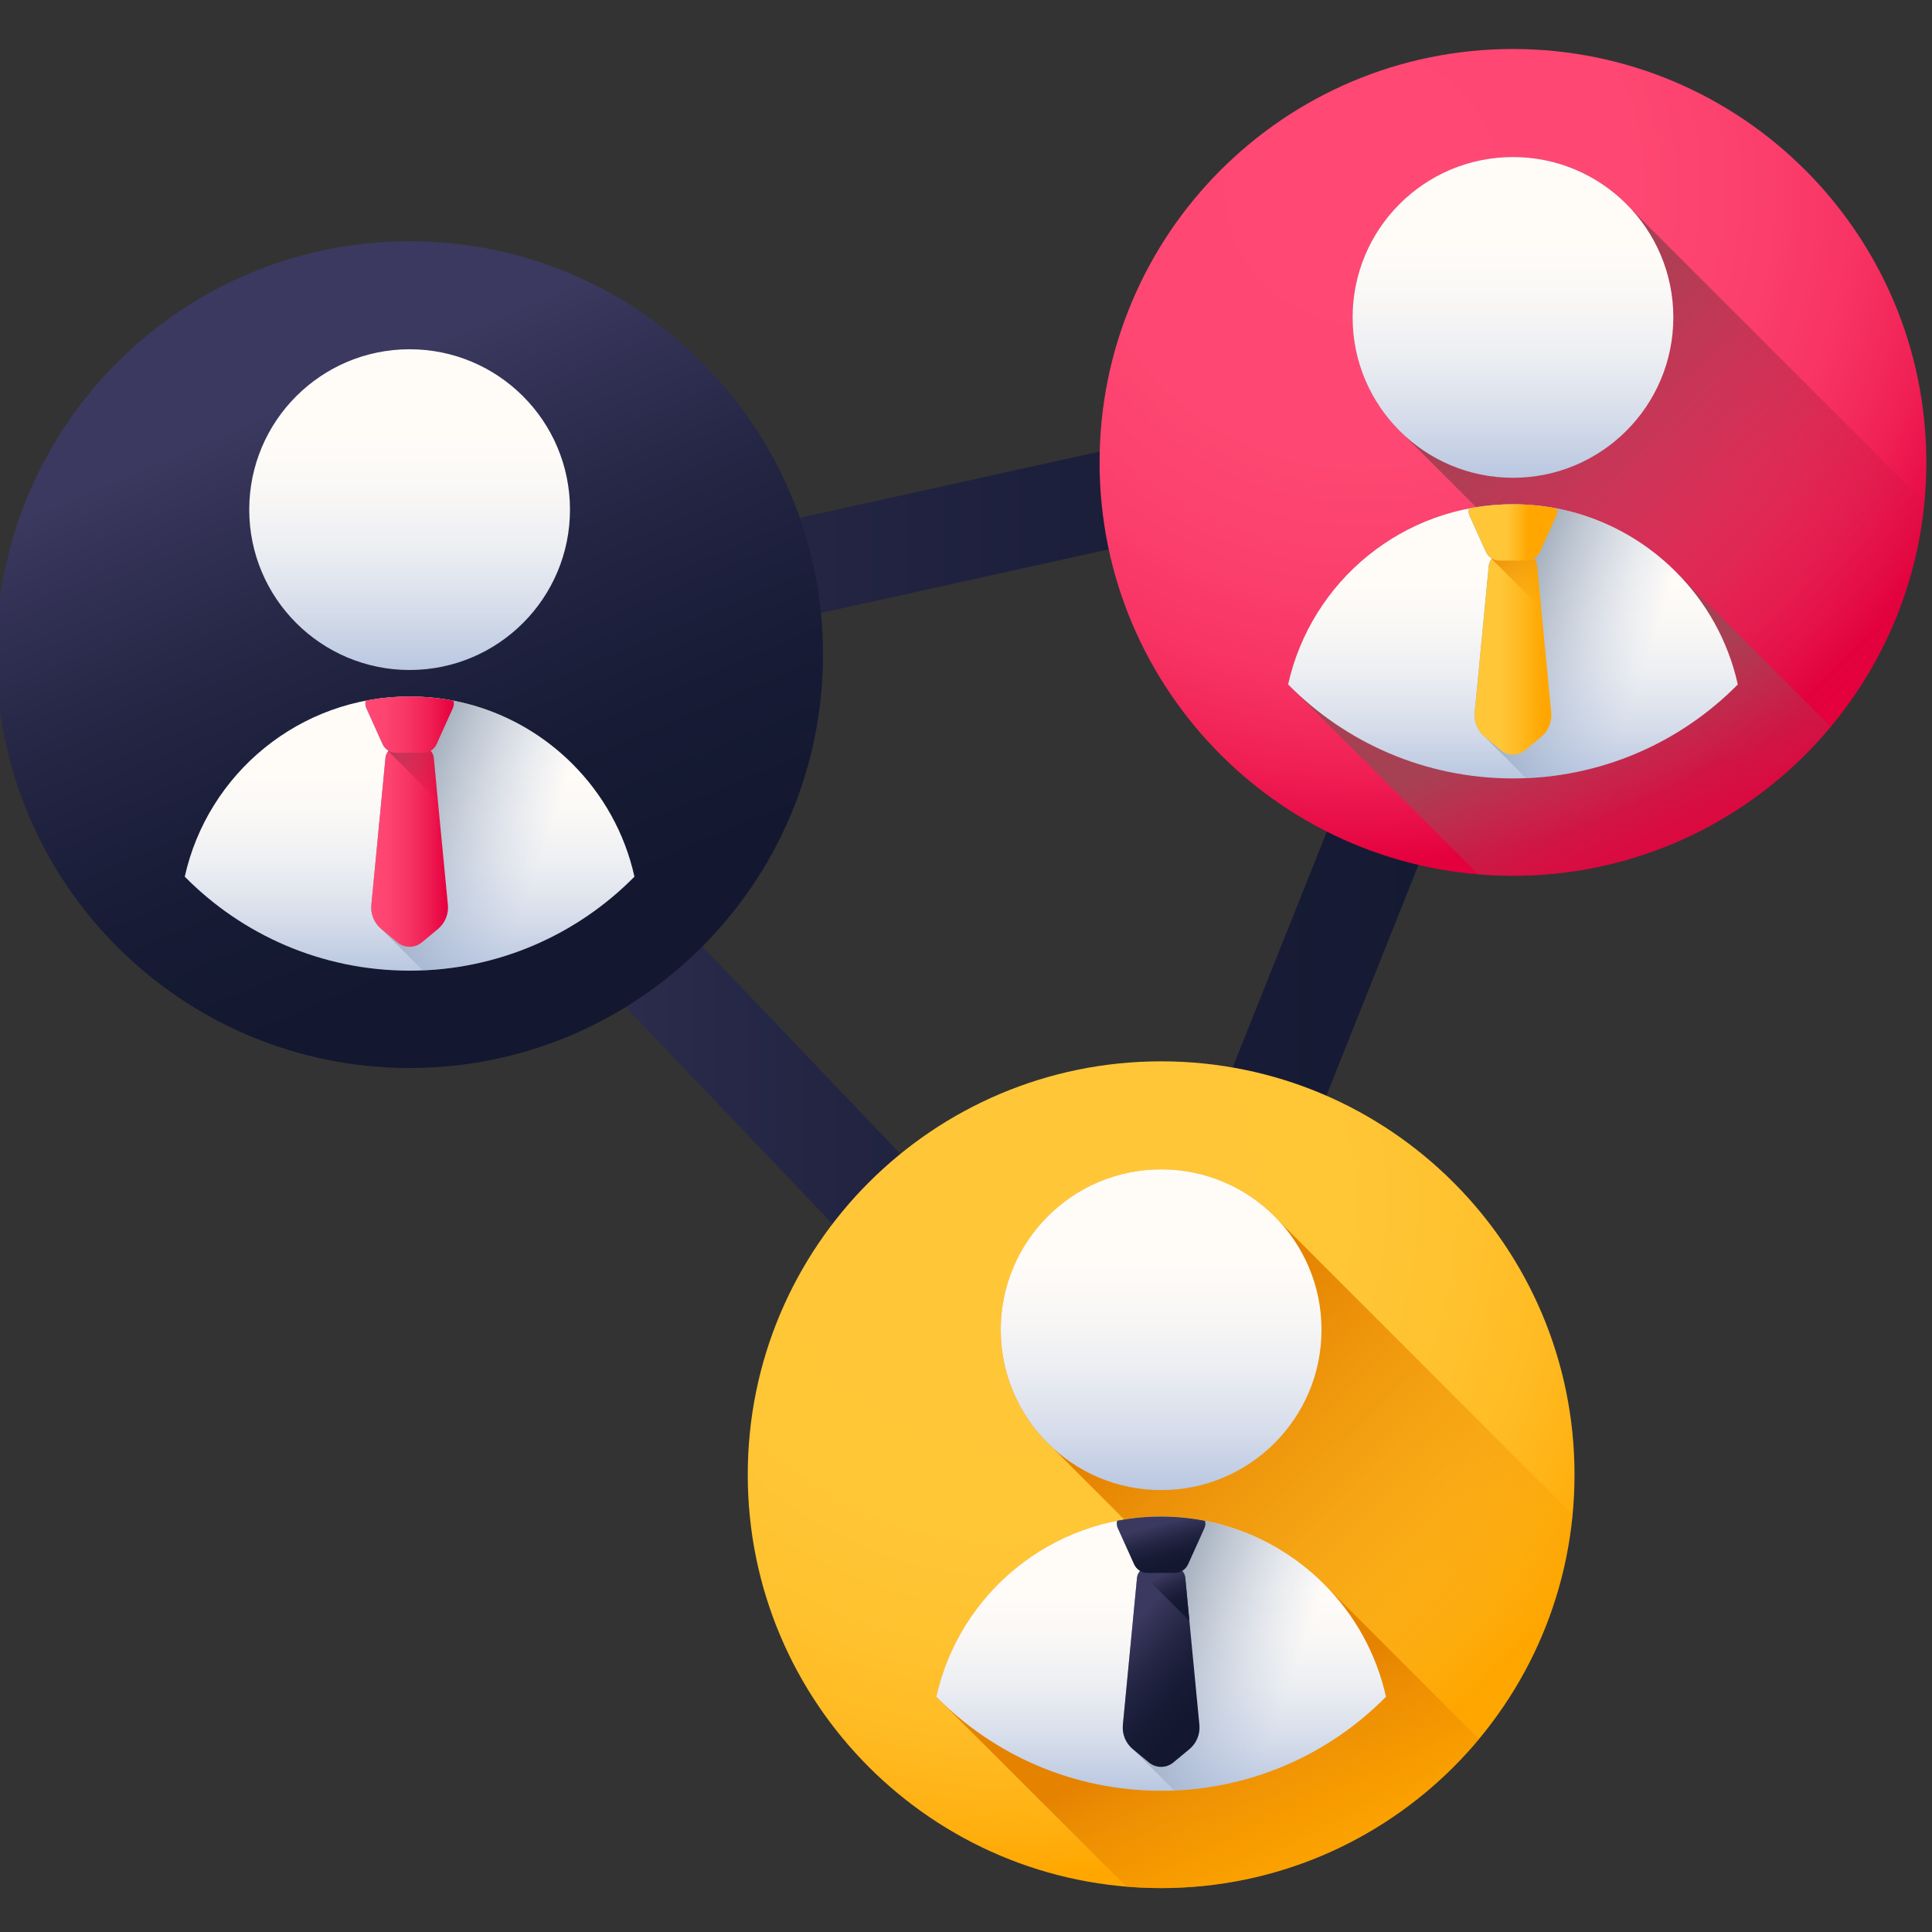 <?xml version="1.0" encoding="UTF-8"?> <svg xmlns="http://www.w3.org/2000/svg" width="682" height="682" viewBox="0 0 682 682" fill="none"><rect x="0" y="0" width="682" height="682" fill="#333333" stroke="none"/> <g clip-path="url(#clip0_718_21)"> <path d="M95.459 224.098L404.037 547.501L575.504 117.998L95.459 224.098ZM391.947 484.993L162.484 244.526L519.463 165.608L391.947 484.993Z" fill="url(#paint0_linear_718_21)"></path> <path d="M680.003 163.227C680.003 243.82 614.667 309.15 534.075 309.15C453.482 309.15 388.152 243.82 388.152 163.227C388.152 82.635 453.482 17.299 534.075 17.299C614.667 17.299 680.003 82.635 680.003 163.227Z" fill="url(#paint1_radial_718_21)"></path> <path d="M679.322 177.299C676.473 207.297 664.512 234.65 646.256 256.56C639.046 265.215 630.854 273.028 621.841 279.801L521.09 179.045L495.738 153.699C484.51 143.35 477.467 128.519 477.467 112.046C477.467 80.779 502.813 55.433 534.075 55.433C550.548 55.433 565.383 62.482 575.733 73.71L679.322 177.299Z" fill="url(#paint2_linear_718_21)"></path> <path d="M646.251 256.561C639.041 265.216 630.854 273.028 621.841 279.802C597.414 298.239 567.021 309.15 534.075 309.15C529.947 309.15 525.862 308.984 521.818 308.625L454.704 241.616C461.862 209.356 488.17 184.327 521.085 179.046C525.326 178.37 529.662 178.011 534.075 178.011C556.531 178.011 576.856 187.124 591.566 201.829L646.251 256.561Z" fill="url(#paint3_linear_718_21)"></path> <path d="M590.688 112.046C590.688 143.313 565.342 168.659 534.075 168.659C502.813 168.659 477.467 143.313 477.467 112.046C477.467 80.779 502.813 55.433 534.075 55.433C565.342 55.433 590.688 80.779 590.688 112.046V112.046Z" fill="url(#paint4_linear_718_21)"></path> <path d="M613.451 241.616C593.235 262.102 565.134 274.79 534.075 274.79C503.021 274.79 474.92 262.102 454.704 241.616C462.782 205.218 495.245 178.016 534.075 178.016C556.536 178.016 576.856 187.123 591.566 201.834C602.301 212.553 610.051 226.271 613.451 241.616Z" fill="url(#paint5_linear_718_21)"></path> <path d="M613.45 241.616C613.133 241.943 612.801 242.261 612.473 242.578C593.359 261.499 567.421 273.527 538.685 274.681L524.333 260.298L524.115 260.121C521.583 258.032 520.263 254.824 520.564 251.55L525.56 199.615C525.653 198.71 526.038 197.894 526.62 197.25C526.563 197.182 526.522 197.109 526.47 197.031C525.653 196.506 524.967 195.763 524.557 194.843L518.802 182.097C518.402 181.229 518.36 180.309 518.594 179.482C519.322 179.347 520.055 179.207 520.798 179.098C521.318 179.004 521.854 178.921 522.379 178.853C522.794 178.786 523.221 178.729 523.647 178.671C524.13 178.619 524.609 178.547 525.102 178.505C525.695 178.437 526.288 178.385 526.88 178.328C527.457 178.271 528.05 178.23 528.642 178.188C529.245 178.152 529.854 178.12 530.457 178.094C531.657 178.037 532.868 178.011 534.074 178.011C536.294 178.011 538.493 178.094 540.671 178.271C541.248 178.328 541.825 178.37 542.391 178.437C543.556 178.547 544.731 178.703 545.885 178.864C546.446 178.947 547.028 179.046 547.59 179.139C548.25 179.238 548.91 179.363 549.56 179.498C565.809 182.622 580.328 190.591 591.571 201.829C602.3 212.553 610.051 226.271 613.45 241.616V241.616Z" fill="url(#paint6_linear_718_21)"></path> <path d="M544.039 260.127L538.379 264.81C535.883 266.874 532.271 266.874 529.776 264.81L524.115 260.127C521.583 258.037 520.253 254.824 520.57 251.555L525.565 199.62C525.773 197.452 527.592 195.799 529.77 195.799H538.384C540.562 195.799 542.381 197.452 542.589 199.62L547.584 251.555C547.896 254.824 546.571 258.037 544.039 260.127Z" fill="url(#paint7_linear_718_21)"></path> <path d="M542.589 199.62C542.381 197.452 540.562 195.799 538.384 195.799H529.771C528.487 195.799 527.338 196.382 526.558 197.302L544.045 214.788L542.589 199.62Z" fill="url(#paint8_linear_718_21)"></path> <path d="M549.352 182.102L543.597 194.843C542.761 196.704 540.915 197.883 538.867 197.883H529.287C527.239 197.883 525.394 196.698 524.557 194.843L518.802 182.102C518.402 181.234 518.36 180.314 518.594 179.487C523.605 178.52 528.778 178.016 534.074 178.016C539.371 178.016 544.549 178.52 549.555 179.498C549.794 180.324 549.736 181.234 549.352 182.102Z" fill="url(#paint9_linear_718_21)"></path> <path d="M290.52 231.079C290.52 311.671 225.19 377.007 144.597 377.007C64.005 377.007 -1.331 311.671 -1.331 231.079C-1.331 150.487 64.005 85.151 144.597 85.151C225.19 85.151 290.52 150.487 290.52 231.079V231.079Z" fill="url(#paint10_linear_718_21)"></path> <path d="M201.205 179.898C201.205 211.165 175.859 236.511 144.597 236.511C113.33 236.511 87.984 211.165 87.984 179.898C87.984 148.636 113.33 123.29 144.597 123.29C175.859 123.29 201.205 148.636 201.205 179.898Z" fill="url(#paint11_linear_718_21)"></path> <path d="M223.963 309.467C203.752 329.958 175.651 342.647 144.592 342.647C113.533 342.647 85.437 329.958 65.221 309.467C73.299 273.07 105.762 245.868 144.592 245.868C167.053 245.868 187.373 254.98 202.084 269.686C212.818 280.404 220.568 294.127 223.963 309.467Z" fill="url(#paint12_linear_718_21)"></path> <path d="M223.963 309.467C223.646 309.8 223.318 310.117 222.991 310.434C203.877 329.35 177.938 341.379 149.203 342.533L134.851 328.155L134.632 327.978C132.101 325.883 130.78 322.676 131.082 319.401L136.077 267.471C136.171 266.562 136.556 265.751 137.133 265.101C137.081 265.033 137.039 264.966 136.982 264.883C136.171 264.363 135.485 263.614 135.069 262.694L129.32 249.953C128.92 249.085 128.878 248.165 129.112 247.339C129.84 247.198 130.573 247.063 131.311 246.954C131.836 246.855 132.371 246.772 132.896 246.705C133.307 246.637 133.733 246.58 134.164 246.528C134.643 246.471 135.126 246.403 135.62 246.362C136.213 246.294 136.805 246.237 137.398 246.18C137.975 246.128 138.567 246.086 139.16 246.044C139.763 246.003 140.366 245.977 140.974 245.946C142.17 245.894 143.381 245.868 144.592 245.868C146.806 245.868 149.01 245.946 151.183 246.128C151.765 246.18 152.342 246.221 152.904 246.294C154.073 246.403 155.243 246.554 156.402 246.72C156.964 246.803 157.541 246.897 158.107 246.996C158.767 247.089 159.428 247.214 160.072 247.354C176.327 250.473 190.845 258.442 202.084 269.686C212.818 280.404 220.568 294.127 223.963 309.467Z" fill="url(#paint13_linear_718_21)"></path> <path d="M154.557 327.983L148.896 332.667C146.401 334.73 142.788 334.73 140.288 332.667L134.632 327.983C132.101 325.888 130.77 322.676 131.087 319.406L136.083 267.476C136.291 265.309 138.11 263.656 140.288 263.656H148.901C151.079 263.656 152.899 265.309 153.107 267.476L158.102 319.406C158.414 322.676 157.088 325.888 154.557 327.983Z" fill="url(#paint14_linear_718_21)"></path> <path d="M153.107 267.476C152.899 265.309 151.08 263.656 148.902 263.656H140.288C139.004 263.656 137.855 264.238 137.076 265.153L154.567 282.639L153.107 267.476Z" fill="url(#paint15_linear_718_21)"></path> <path d="M159.869 249.953L154.115 262.699C153.278 264.555 151.433 265.735 149.385 265.735H139.805C137.756 265.735 135.911 264.555 135.074 262.699L129.32 249.953C128.92 249.085 128.878 248.165 129.112 247.339C134.123 246.377 139.295 245.868 144.592 245.868C149.894 245.868 155.066 246.377 160.072 247.354C160.311 248.181 160.254 249.085 159.869 249.953Z" fill="url(#paint16_linear_718_21)"></path> <path d="M555.808 520.575C555.808 601.167 490.478 666.503 409.886 666.503C329.293 666.503 263.958 601.167 263.958 520.575C263.958 439.983 329.293 374.652 409.886 374.652C490.478 374.652 555.808 439.983 555.808 520.575V520.575Z" fill="url(#paint17_radial_718_21)"></path> <path d="M555.127 534.652C552.279 564.65 540.318 592.003 522.057 613.913C514.847 622.568 506.66 630.381 497.646 637.154L371.544 511.052C360.316 500.703 353.272 485.872 353.272 469.399C353.272 438.132 378.619 412.786 409.88 412.786C426.353 412.786 441.189 419.835 451.533 431.063L555.127 534.652Z" fill="url(#paint18_linear_718_21)"></path> <path d="M522.056 613.913C514.846 622.568 506.659 630.381 497.646 637.154C473.22 655.592 442.826 666.503 409.88 666.503C405.753 666.503 401.667 666.337 397.623 665.978L330.509 598.963C337.667 566.709 363.975 541.68 396.89 536.398C401.131 535.722 405.467 535.364 409.88 535.364C432.341 535.364 452.661 544.476 467.372 559.182L522.056 613.913Z" fill="url(#paint19_linear_718_21)"></path> <path d="M466.494 469.399C466.494 500.666 441.147 526.007 409.886 526.007C378.619 526.007 353.272 500.666 353.272 469.399C353.272 438.132 378.619 412.786 409.886 412.786C441.147 412.786 466.494 438.132 466.494 469.399V469.399Z" fill="url(#paint20_linear_718_21)"></path> <path d="M489.251 598.968C469.04 619.454 440.939 632.143 409.88 632.143C378.826 632.143 350.725 619.454 330.509 598.968C338.587 562.571 371.05 535.364 409.88 535.364C432.341 535.364 452.661 544.476 467.372 559.182C478.106 569.906 485.856 583.623 489.251 598.968Z" fill="url(#paint21_linear_718_21)"></path> <path d="M489.251 598.968C488.939 599.296 488.606 599.613 488.279 599.93C469.165 618.851 443.226 630.88 414.491 632.034L400.139 617.651L399.92 617.474C397.389 615.384 396.069 612.177 396.37 608.902L401.366 556.967C401.459 556.063 401.844 555.247 402.421 554.602C402.369 554.535 402.327 554.462 402.27 554.379C401.459 553.859 400.773 553.115 400.357 552.195L394.608 539.45C394.208 538.581 394.166 537.661 394.4 536.835C395.128 536.7 395.861 536.559 396.599 536.45C397.124 536.357 397.659 536.273 398.184 536.206C398.595 536.138 399.021 536.081 399.453 536.024C399.931 535.972 400.414 535.899 400.908 535.858C401.501 535.79 402.093 535.733 402.686 535.681C403.263 535.624 403.855 535.582 404.448 535.541C405.051 535.504 405.654 535.473 406.262 535.447C407.458 535.39 408.674 535.364 409.88 535.364C412.095 535.364 414.299 535.447 416.471 535.624C417.054 535.681 417.631 535.722 418.192 535.79C419.362 535.899 420.531 536.055 421.69 536.216C422.252 536.299 422.829 536.398 423.395 536.492C424.055 536.591 424.716 536.715 425.365 536.85C441.615 539.975 456.133 547.943 467.377 559.182C478.106 569.906 485.856 583.623 489.251 598.968V598.968Z" fill="url(#paint22_linear_718_21)"></path> <path d="M419.845 617.479L414.184 622.163C411.689 624.226 408.076 624.226 405.581 622.163L399.92 617.479C397.389 615.389 396.058 612.177 396.375 608.907L401.371 556.973C401.579 554.805 403.398 553.152 405.576 553.152H414.189C416.367 553.152 418.187 554.805 418.395 556.973L423.39 608.907C423.702 612.177 422.376 615.389 419.845 617.479V617.479Z" fill="url(#paint23_linear_718_21)"></path> <path d="M418.395 556.973C418.187 554.805 416.368 553.152 414.19 553.152H405.576C404.292 553.152 403.143 553.739 402.364 554.654L419.85 572.141L418.395 556.973Z" fill="url(#paint24_linear_718_21)"></path> <path d="M425.157 539.45L419.403 552.195C418.566 554.051 416.721 555.236 414.673 555.236H405.093C403.045 555.236 401.199 554.051 400.362 552.195L394.608 539.45C394.208 538.587 394.166 537.661 394.4 536.84C399.411 535.873 404.583 535.364 409.88 535.364C415.182 535.364 420.354 535.873 425.365 536.85C425.594 537.677 425.542 538.587 425.157 539.45V539.45Z" fill="url(#paint25_linear_718_21)"></path> </g> <defs> <linearGradient id="paint0_linear_718_21" x1="95.459" y1="332.75" x2="575.505" y2="332.75" gradientUnits="userSpaceOnUse"> <stop stop-color="#3B395F"></stop> <stop offset="0.063" stop-color="#37355A"></stop> <stop offset="0.403" stop-color="#232543"></stop> <stop offset="0.723" stop-color="#171B35"></stop> <stop offset="1" stop-color="#131830"></stop> </linearGradient> <radialGradient id="paint1_radial_718_21" cx="0" cy="0" r="1" gradientUnits="userSpaceOnUse" gradientTransform="translate(480.54 65.662) scale(239.635)"> <stop stop-color="#FF4974"></stop> <stop offset="0.407" stop-color="#FE4772"></stop> <stop offset="0.596" stop-color="#FB3F6D"></stop> <stop offset="0.74" stop-color="#F73363"></stop> <stop offset="0.862" stop-color="#F02055"></stop> <stop offset="0.967" stop-color="#E70944"></stop> <stop offset="1" stop-color="#E4003D"></stop> </radialGradient> <linearGradient id="paint2_linear_718_21" x1="671.692" y1="249.66" x2="543.146" y2="121.114" gradientUnits="userSpaceOnUse"> <stop stop-color="#E4003D" stop-opacity="0"></stop> <stop offset="0.584" stop-color="#BD294B" stop-opacity="0.584"></stop> <stop offset="1" stop-color="#A64153"></stop> </linearGradient> <linearGradient id="paint3_linear_718_21" x1="590.181" y1="333.451" x2="551.028" y2="250.252" gradientUnits="userSpaceOnUse"> <stop stop-color="#E4003D" stop-opacity="0"></stop> <stop offset="0.584" stop-color="#BD294B" stop-opacity="0.584"></stop> <stop offset="1" stop-color="#A64153"></stop> </linearGradient> <linearGradient id="paint4_linear_718_21" x1="534.078" y1="85.951" x2="534.078" y2="184.174" gradientUnits="userSpaceOnUse"> <stop stop-color="#FFFCF8"></stop> <stop offset="0.188" stop-color="#FAF8F6"></stop> <stop offset="0.404" stop-color="#ECEEF2"></stop> <stop offset="0.635" stop-color="#D5DCEA"></stop> <stop offset="0.875" stop-color="#B5C4DF"></stop> <stop offset="1" stop-color="#A1B5D8"></stop> </linearGradient> <linearGradient id="paint5_linear_718_21" x1="534.078" y1="204.097" x2="534.078" y2="288.054" gradientUnits="userSpaceOnUse"> <stop stop-color="#FFFCF8"></stop> <stop offset="0.188" stop-color="#FAF8F6"></stop> <stop offset="0.404" stop-color="#ECEEF2"></stop> <stop offset="0.635" stop-color="#D5DCEA"></stop> <stop offset="0.875" stop-color="#B5C4DF"></stop> <stop offset="1" stop-color="#A1B5D8"></stop> </linearGradient> <linearGradient id="paint6_linear_718_21" x1="578.886" y1="238.939" x2="514.899" y2="216.234" gradientUnits="userSpaceOnUse"> <stop stop-color="#A1B5D8" stop-opacity="0"></stop> <stop offset="0.256" stop-color="#98ABCA" stop-opacity="0.255"></stop> <stop offset="0.736" stop-color="#8292A6" stop-opacity="0.737"></stop> <stop offset="1" stop-color="#748290"></stop> </linearGradient> <linearGradient id="paint7_linear_718_21" x1="529.261" y1="231.08" x2="544.757" y2="231.08" gradientUnits="userSpaceOnUse"> <stop stop-color="#FFC738"></stop> <stop offset="0.429" stop-color="#FFBB23"></stop> <stop offset="1" stop-color="#FFA700"></stop> </linearGradient> <linearGradient id="paint8_linear_718_21" x1="549.796" y1="212.999" x2="526.285" y2="189.489" gradientUnits="userSpaceOnUse"> <stop stop-color="#FFA700" stop-opacity="0"></stop> <stop offset="0.021" stop-color="#FEA600" stop-opacity="0.02"></stop> <stop offset="0.635" stop-color="#EC8C00" stop-opacity="0.635"></stop> <stop offset="1" stop-color="#E58200"></stop> </linearGradient> <linearGradient id="paint9_linear_718_21" x1="531.669" y1="187.948" x2="539.333" y2="187.948" gradientUnits="userSpaceOnUse"> <stop stop-color="#FFC738"></stop> <stop offset="0.429" stop-color="#FFBB23"></stop> <stop offset="1" stop-color="#FFA700"></stop> </linearGradient> <linearGradient id="paint10_linear_718_21" x1="105.516" y1="141.077" x2="186.073" y2="330.697" gradientUnits="userSpaceOnUse"> <stop stop-color="#3B395F"></stop> <stop offset="0.063" stop-color="#37355A"></stop> <stop offset="0.403" stop-color="#232543"></stop> <stop offset="0.723" stop-color="#171B35"></stop> <stop offset="1" stop-color="#131830"></stop> </linearGradient> <linearGradient id="paint11_linear_718_21" x1="144.594" y1="153.805" x2="144.594" y2="252.029" gradientUnits="userSpaceOnUse"> <stop stop-color="#FFFCF8"></stop> <stop offset="0.188" stop-color="#FAF8F6"></stop> <stop offset="0.404" stop-color="#ECEEF2"></stop> <stop offset="0.635" stop-color="#D5DCEA"></stop> <stop offset="0.875" stop-color="#B5C4DF"></stop> <stop offset="1" stop-color="#A1B5D8"></stop> </linearGradient> <linearGradient id="paint12_linear_718_21" x1="144.595" y1="271.951" x2="144.595" y2="355.908" gradientUnits="userSpaceOnUse"> <stop stop-color="#FFFCF8"></stop> <stop offset="0.188" stop-color="#FAF8F6"></stop> <stop offset="0.404" stop-color="#ECEEF2"></stop> <stop offset="0.635" stop-color="#D5DCEA"></stop> <stop offset="0.875" stop-color="#B5C4DF"></stop> <stop offset="1" stop-color="#A1B5D8"></stop> </linearGradient> <linearGradient id="paint13_linear_718_21" x1="189.403" y1="306.793" x2="125.417" y2="284.088" gradientUnits="userSpaceOnUse"> <stop stop-color="#A1B5D8" stop-opacity="0"></stop> <stop offset="0.256" stop-color="#98ABCA" stop-opacity="0.255"></stop> <stop offset="0.736" stop-color="#8292A6" stop-opacity="0.737"></stop> <stop offset="1" stop-color="#748290"></stop> </linearGradient> <linearGradient id="paint14_linear_718_21" x1="131.042" y1="298.934" x2="158.147" y2="298.934" gradientUnits="userSpaceOnUse"> <stop stop-color="#FF4974"></stop> <stop offset="0.211" stop-color="#FD4470"></stop> <stop offset="0.469" stop-color="#F83565"></stop> <stop offset="0.748" stop-color="#EF1D52"></stop> <stop offset="1" stop-color="#E4003D"></stop> </linearGradient> <linearGradient id="paint15_linear_718_21" x1="160.313" y1="280.853" x2="136.803" y2="257.343" gradientUnits="userSpaceOnUse"> <stop stop-color="#E4003D" stop-opacity="0"></stop> <stop offset="0.584" stop-color="#BD294B" stop-opacity="0.584"></stop> <stop offset="1" stop-color="#A64153"></stop> </linearGradient> <linearGradient id="paint16_linear_718_21" x1="128.971" y1="255.803" x2="160.215" y2="255.803" gradientUnits="userSpaceOnUse"> <stop stop-color="#FF4974"></stop> <stop offset="0.211" stop-color="#FD4470"></stop> <stop offset="0.469" stop-color="#F83565"></stop> <stop offset="0.748" stop-color="#EF1D52"></stop> <stop offset="1" stop-color="#E4003D"></stop> </linearGradient> <radialGradient id="paint17_radial_718_21" cx="0" cy="0" r="1" gradientUnits="userSpaceOnUse" gradientTransform="translate(356.346 423.015) scale(239.635)"> <stop stop-color="#FFC738"></stop> <stop offset="0.487" stop-color="#FFC636"></stop> <stop offset="0.675" stop-color="#FFC22F"></stop> <stop offset="0.81" stop-color="#FFBB23"></stop> <stop offset="0.92" stop-color="#FFB112"></stop> <stop offset="1" stop-color="#FFA700"></stop> </radialGradient> <linearGradient id="paint18_linear_718_21" x1="547.498" y1="607.013" x2="418.952" y2="478.466" gradientUnits="userSpaceOnUse"> <stop stop-color="#FFA700" stop-opacity="0"></stop> <stop offset="0.021" stop-color="#FEA600" stop-opacity="0.02"></stop> <stop offset="0.635" stop-color="#EC8C00" stop-opacity="0.635"></stop> <stop offset="1" stop-color="#E58200"></stop> </linearGradient> <linearGradient id="paint19_linear_718_21" x1="465.986" y1="690.803" x2="426.833" y2="607.604" gradientUnits="userSpaceOnUse"> <stop stop-color="#FFA700" stop-opacity="0"></stop> <stop offset="0.021" stop-color="#FEA600" stop-opacity="0.02"></stop> <stop offset="0.635" stop-color="#EC8C00" stop-opacity="0.635"></stop> <stop offset="1" stop-color="#E58200"></stop> </linearGradient> <linearGradient id="paint20_linear_718_21" x1="409.883" y1="443.303" x2="409.883" y2="541.527" gradientUnits="userSpaceOnUse"> <stop stop-color="#FFFCF8"></stop> <stop offset="0.188" stop-color="#FAF8F6"></stop> <stop offset="0.404" stop-color="#ECEEF2"></stop> <stop offset="0.635" stop-color="#D5DCEA"></stop> <stop offset="0.875" stop-color="#B5C4DF"></stop> <stop offset="1" stop-color="#A1B5D8"></stop> </linearGradient> <linearGradient id="paint21_linear_718_21" x1="409.883" y1="561.449" x2="409.883" y2="645.406" gradientUnits="userSpaceOnUse"> <stop stop-color="#FFFCF8"></stop> <stop offset="0.188" stop-color="#FAF8F6"></stop> <stop offset="0.404" stop-color="#ECEEF2"></stop> <stop offset="0.635" stop-color="#D5DCEA"></stop> <stop offset="0.875" stop-color="#B5C4DF"></stop> <stop offset="1" stop-color="#A1B5D8"></stop> </linearGradient> <linearGradient id="paint22_linear_718_21" x1="454.691" y1="596.291" x2="390.705" y2="573.586" gradientUnits="userSpaceOnUse"> <stop stop-color="#A1B5D8" stop-opacity="0"></stop> <stop offset="0.256" stop-color="#98ABCA" stop-opacity="0.255"></stop> <stop offset="0.736" stop-color="#8292A6" stop-opacity="0.737"></stop> <stop offset="1" stop-color="#748290"></stop> </linearGradient> <linearGradient id="paint23_linear_718_21" x1="406.253" y1="566.673" x2="433.174" y2="591.017" gradientUnits="userSpaceOnUse"> <stop stop-color="#3B395F"></stop> <stop offset="0.063" stop-color="#37355A"></stop> <stop offset="0.403" stop-color="#232543"></stop> <stop offset="0.723" stop-color="#171B35"></stop> <stop offset="1" stop-color="#131830"></stop> </linearGradient> <linearGradient id="paint24_linear_718_21" x1="408.766" y1="556.791" x2="414.305" y2="568.799" gradientUnits="userSpaceOnUse"> <stop stop-color="#3B395F"></stop> <stop offset="0.063" stop-color="#37355A"></stop> <stop offset="0.403" stop-color="#232543"></stop> <stop offset="0.723" stop-color="#171B35"></stop> <stop offset="1" stop-color="#131830"></stop> </linearGradient> <linearGradient id="paint25_linear_718_21" x1="405.696" y1="539.172" x2="409.534" y2="553.376" gradientUnits="userSpaceOnUse"> <stop stop-color="#3B395F"></stop> <stop offset="0.063" stop-color="#37355A"></stop> <stop offset="0.403" stop-color="#232543"></stop> <stop offset="0.723" stop-color="#171B35"></stop> <stop offset="1" stop-color="#131830"></stop> </linearGradient> <clipPath id="clip0_718_21"> <rect width="681.333" height="681.333" fill="white"></rect> </clipPath> </defs> </svg> 